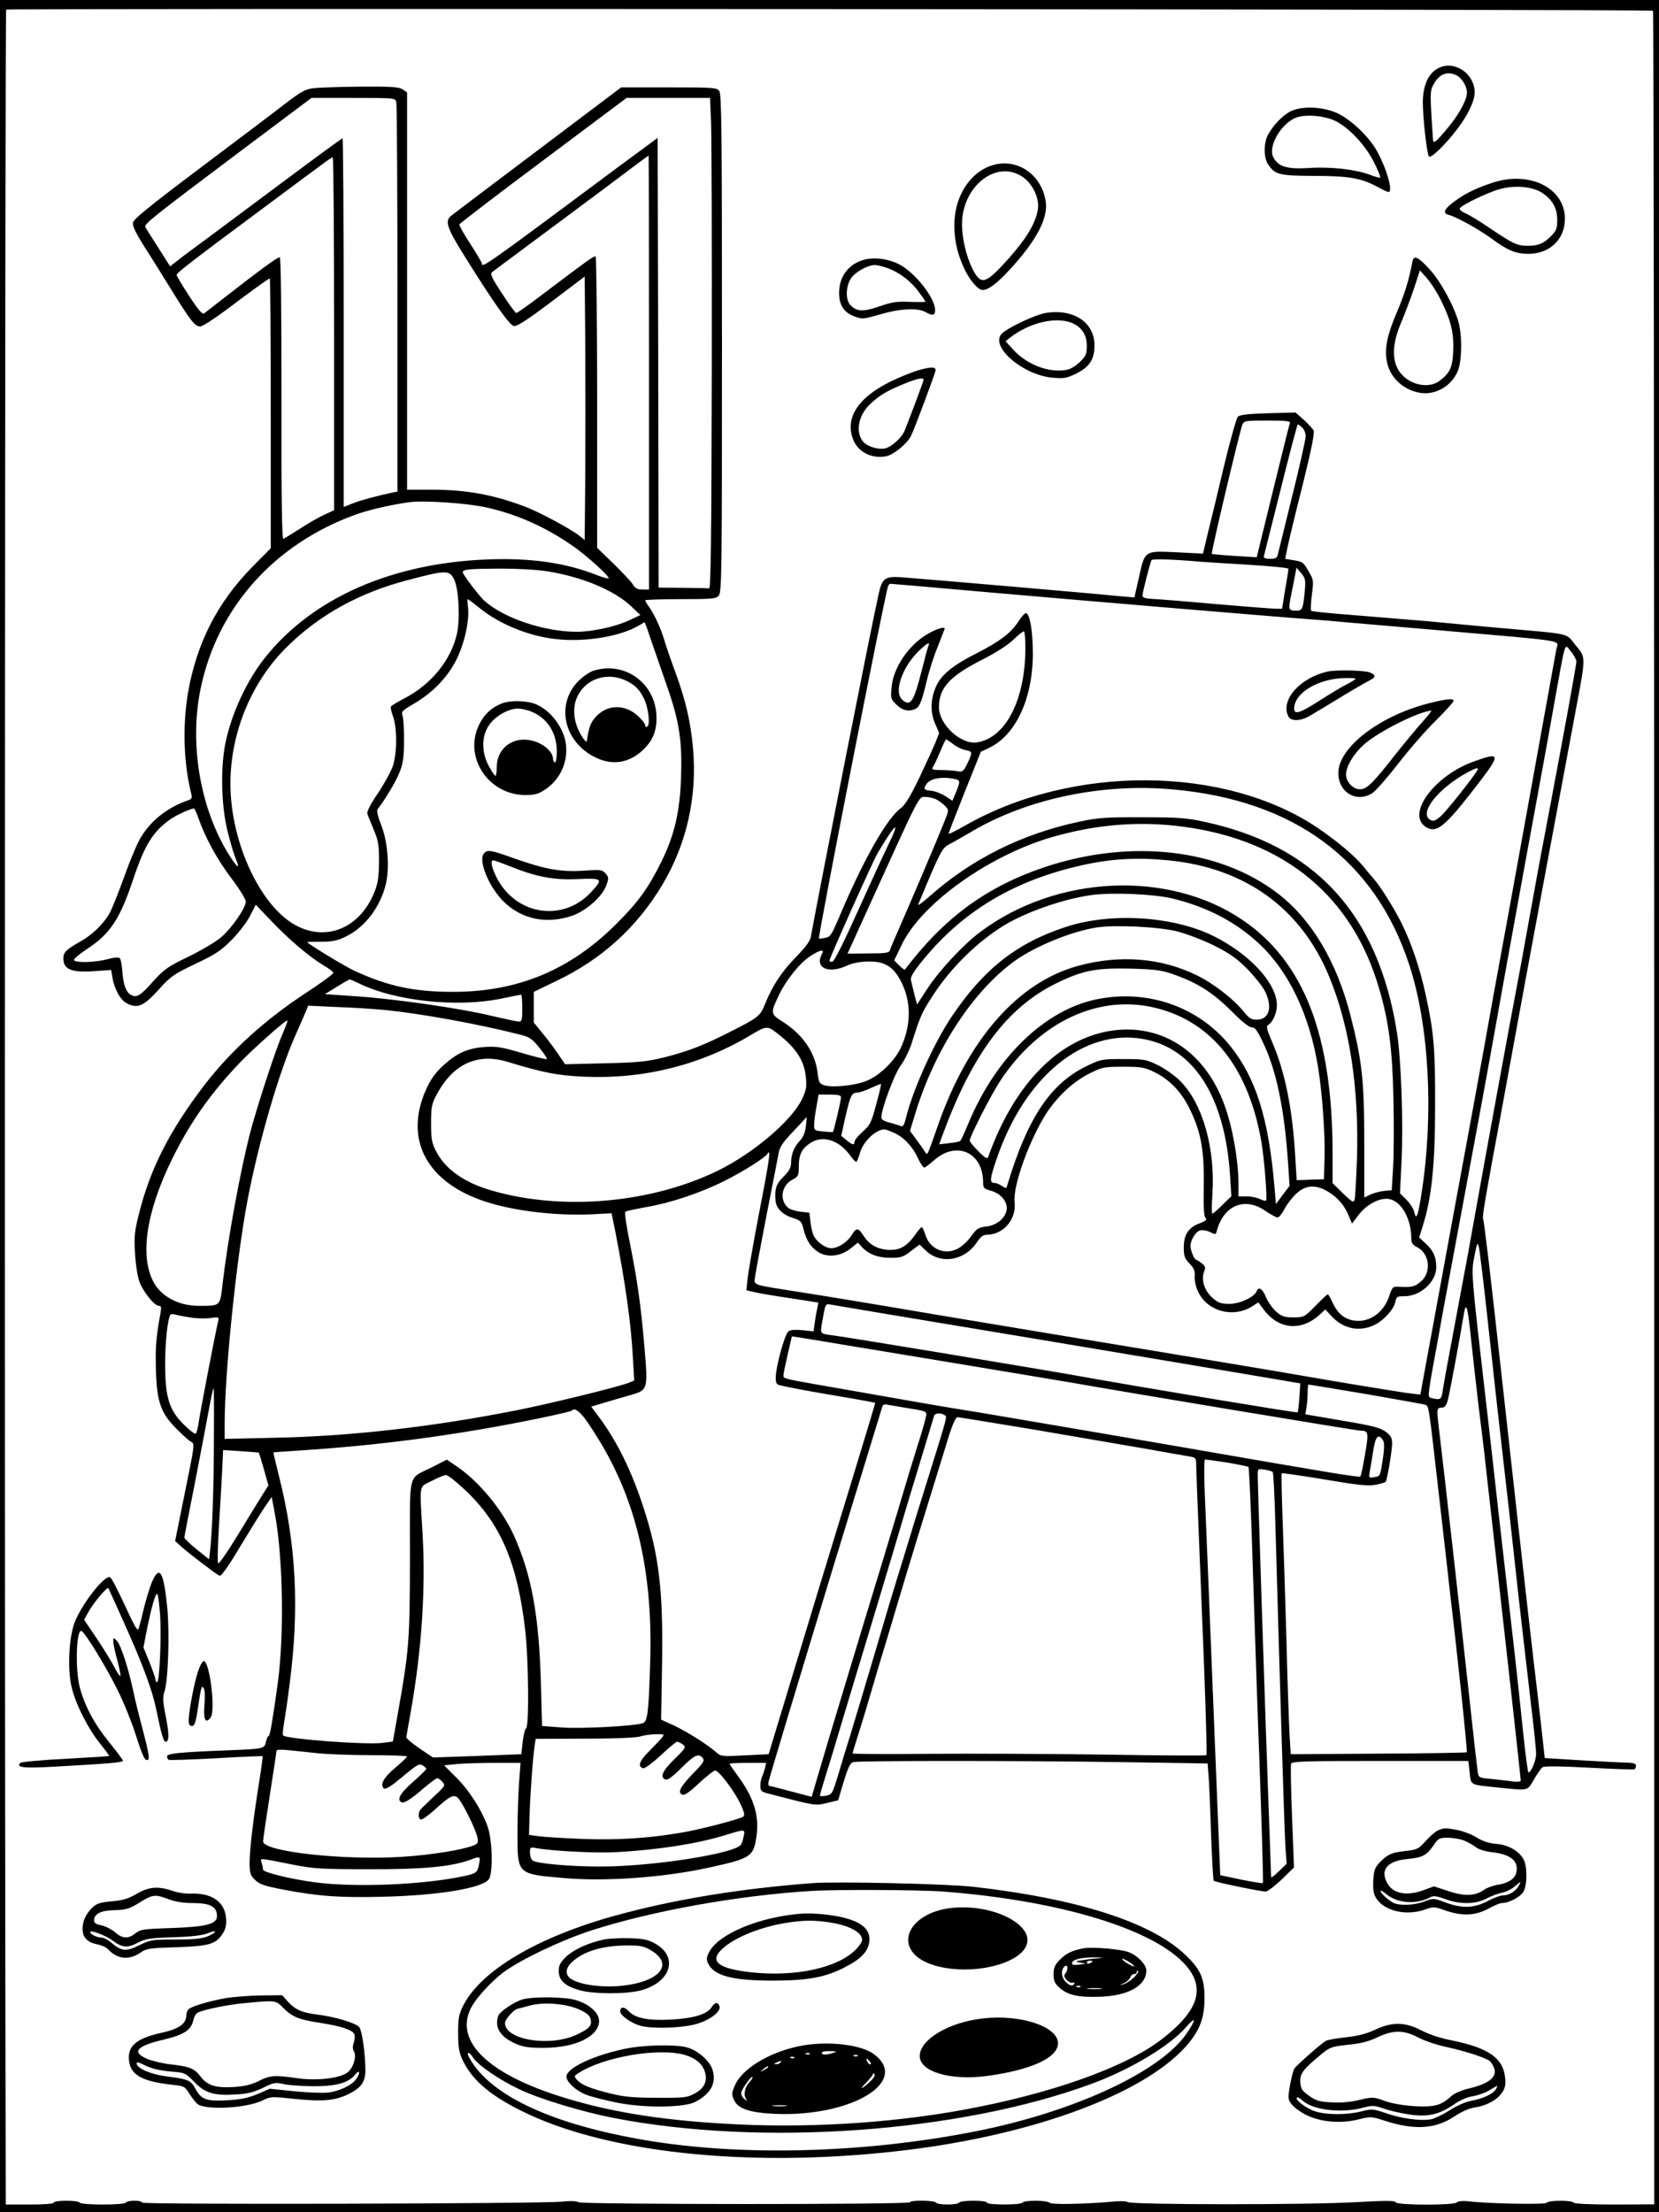 <?xml version="1.0" standalone="no"?>
<!DOCTYPE svg PUBLIC "-//W3C//DTD SVG 20010904//EN"
 "http://www.w3.org/TR/2001/REC-SVG-20010904/DTD/svg10.dtd">
<svg version="1.0" xmlns="http://www.w3.org/2000/svg"
 width="864pt" height="1152pt" viewBox="0 0 864 1152"
 preserveAspectRatio="xMidYMid meet">

<g transform="translate(0,1152) scale(0.1,-0.1)"
fill="#000000" stroke="none">
<path d="M0 5760 l0 -5760 4320 0 4320 0 0 5760 0 5760 -4320 0 -4320 0 0
-5760z m8609 5704 c3 -3 6 -2575 6 -5715 l0 -5708 -207 -1 c-125 0 -209 4
-213 10 -8 13 -132 13 -140 -1 -7 -10 -300 -5 -408 8 -30 3 -53 1 -60 -6 -16
-16 -314 -15 -319 1 -3 9 -52 9 -214 0 -241 -14 -1162 -14 -1181 1 -7 5 -43 6
-80 2 -144 -13 -316 -16 -326 -6 -14 14 -134 14 -142 1 -8 -13 -185 -13 -185
0 0 13 -137 13 -145 0 -8 -13 -112 -13 -120 0 -7 12 -135 14 -135 2 0 -13
-1712 -12 -1727 0 -8 6 -41 8 -85 3 -121 -11 -2188 -16 -2188 -5 0 13 -77 13
-85 0 -4 -6 -55 -10 -120 -10 -65 0 -116 4 -120 10 -8 13 -135 13 -135 0 0 -6
-48 -10 -125 -10 l-125 0 -2 1093 c-5 2841 -2 10333 4 10337 9 7 8570 2 8577
-6z"/>
<path d="M7482 11160 c-46 -28 -71 -89 -72 -170 0 -84 21 -272 32 -285 10 -11
83 59 145 140 57 74 93 149 93 193 0 104 -115 175 -198 122z m101 -31 c29 -13
57 -58 57 -91 0 -38 -44 -119 -105 -190 -57 -68 -71 -79 -72 -55 -16 235 -16
253 1 284 29 56 70 74 119 52z"/>
<path d="M1634 11061 c-42 -5 -65 -17 -145 -78 -51 -40 -251 -191 -444 -336
-275 -207 -351 -269 -353 -288 -2 -16 17 -55 54 -114 32 -50 98 -155 147 -235
101 -163 122 -190 150 -190 11 0 72 39 136 87 131 99 220 163 226 163 3 0 5
-316 5 -703 l0 -702 -94 -95 c-184 -187 -292 -399 -337 -658 -29 -173 -23
-368 18 -529 4 -16 0 -25 -13 -29 -110 -37 -198 -106 -252 -197 -18 -30 -57
-123 -86 -205 -30 -83 -64 -168 -76 -189 -35 -59 -90 -111 -150 -145 -76 -43
-90 -57 -90 -89 0 -58 43 -75 166 -66 l83 6 6 -37 c10 -62 42 -120 76 -137 55
-29 88 -14 164 70 62 69 76 80 193 136 108 51 135 70 191 127 36 37 79 93 94
124 l29 57 81 -85 c91 -96 200 -188 272 -231 27 -16 50 -33 51 -38 2 -6 -62
-53 -142 -105 -212 -139 -390 -300 -526 -476 -184 -240 -285 -438 -344 -674
-23 -90 -26 -118 -21 -205 3 -55 13 -121 22 -146 18 -53 79 -129 102 -129 13
0 14 -7 9 -37 -24 -132 -27 -179 -24 -297 5 -167 25 -224 107 -306 31 -32 65
-62 76 -68 20 -10 19 -15 -32 -264 l-51 -253 31 -28 c45 -40 186 -147 201
-153 8 -3 47 52 101 143 49 81 107 175 129 208 l41 60 17 -90 c42 -226 49
-632 14 -885 -26 -188 -40 -270 -47 -270 -4 0 -10 -14 -14 -30 -8 -37 -9 -37
-205 -45 -240 -9 -310 -16 -310 -31 0 -7 4 -15 8 -18 5 -3 116 1 248 8 131 8
240 12 242 11 1 -1 -6 -58 -17 -126 -32 -201 -51 -359 -51 -427 0 -56 3 -67
28 -91 23 -23 46 -31 142 -50 189 -36 300 -44 530 -38 286 7 513 45 546 91 22
32 19 202 -6 273 -30 86 -96 190 -165 258 l-62 62 66 7 c36 3 126 6 199 6
l133 0 -8 -107 c-4 -60 -8 -176 -8 -258 0 -217 -3 -214 245 -235 213 -19 518
3 754 55 218 48 231 56 246 165 15 107 -15 202 -101 317 -21 29 -39 55 -39 58
0 3 43 5 95 5 l95 0 -6 -27 c-4 -16 -11 -36 -15 -45 -5 -9 -9 -30 -9 -47 0
-27 5 -31 38 -40 255 -66 245 -65 308 -50 l59 14 29 97 c23 75 34 98 50 102
30 8 861 8 1388 0 l457 -7 5 -61 c3 -34 9 -170 13 -303 5 -133 11 -244 14
-247 7 -7 244 -56 270 -56 10 0 48 28 84 63 l64 62 -10 263 c-6 145 -8 270 -5
278 5 12 75 14 464 14 l459 0 7 -60 c8 -69 -3 -63 154 -79 155 -16 146 -18
181 43 17 29 37 58 44 63 8 7 91 6 242 -2 127 -7 233 -11 238 -8 4 2 7 11 7
19 0 10 -13 14 -42 15 -24 0 -131 6 -238 12 l-195 12 -21 190 c-12 105 -29
251 -38 325 -21 175 -127 1126 -166 1480 -57 518 -91 804 -96 812 -6 9 10 103
92 543 50 271 63 342 99 540 45 247 205 1105 291 1564 54 288 54 276 -1 342
-53 65 -12 55 -394 89 -124 11 -292 27 -375 35 -83 7 -252 21 -376 31 -124 9
-228 20 -231 23 -4 3 -2 41 3 83 10 75 9 79 -17 123 -28 49 -30 50 -86 59
l-36 6 13 63 c7 34 42 180 79 325 47 190 62 268 56 281 -6 10 -29 35 -52 56
l-42 37 -144 -4 c-108 -3 -147 -8 -157 -19 -7 -8 -39 -122 -71 -254 -31 -132
-69 -289 -84 -349 l-26 -109 -137 7 c-169 8 -165 11 -197 -133 l-23 -102 -62
5 c-201 20 -997 88 -1151 100 -86 6 -101 -5 -119 -87 -37 -163 -311 -1552
-352 -1779 -4 -28 -24 -55 -78 -111 -76 -78 -123 -150 -161 -244 -27 -66 -32
-70 -190 -150 -135 -68 -209 -97 -339 -130 -87 -21 -130 -26 -307 -30 l-206
-5 -36 53 c-20 30 -57 79 -82 109 l-45 55 0 80 0 80 118 57 c235 112 418 278
550 498 128 214 184 460 161 715 -12 136 -38 247 -90 390 -23 61 -49 137 -59
171 -19 63 -50 131 -81 176 -11 14 -19 29 -19 32 0 3 83 6 183 6 165 0 186 2
200 18 16 17 17 123 17 1313 0 1103 -2 1298 -14 1315 -14 18 -28 19 -263 19
l-248 0 -435 -328 c-239 -180 -443 -334 -452 -342 -31 -26 -20 -62 61 -192
157 -253 245 -378 268 -381 16 -2 73 35 195 127 l173 131 3 -346 c1 -190 1
-499 0 -686 l-3 -340 -25 20 c-48 38 -206 123 -281 152 -168 64 -308 90 -493
90 l-126 0 0 1034 0 1035 -22 15 c-19 13 -56 16 -218 15 -107 -1 -218 -5 -246
-8z m430 -73 c3 -13 6 -474 6 -1025 l0 -1003 -22 -4 c-92 -20 -170 -41 -210
-57 l-48 -19 0 960 c0 528 -3 960 -6 960 -3 0 -148 -106 -322 -236 -174 -130
-355 -264 -400 -298 -46 -34 -105 -77 -130 -97 l-46 -36 -61 96 c-34 53 -64
101 -68 108 -9 15 34 49 497 397 l368 276 218 0 c217 0 218 0 224 -22z m1639
-100 c3 -68 5 -643 4 -1278 -2 -917 -5 -1155 -14 -1154 -7 1 -69 2 -138 3
l-125 1 -2 1171 -3 1171 -187 -138 c-709 -528 -728 -541 -728 -517 0 5 -27 51
-60 102 -34 51 -59 98 -58 102 2 5 198 156 437 334 l434 325 217 0 218 0 5
-122z m-323 -1308 l0 -1130 -34 0 c-26 0 -38 6 -51 28 -10 15 -55 63 -101 108
l-84 81 0 756 c0 416 -4 758 -8 761 -8 5 -30 -11 -262 -186 -78 -60 -146 -108
-151 -108 -5 0 -38 45 -74 101 -56 85 -64 103 -51 113 8 6 87 65 176 131 89
66 269 200 399 297 130 98 237 178 239 178 1 0 2 -508 2 -1130z m-1640 202 l0
-919 -52 -24 c-29 -13 -86 -46 -127 -73 -41 -26 -80 -50 -85 -52 -8 -3 -11
218 -10 731 0 465 -3 735 -9 735 -15 0 -99 -62 -394 -292 -9 -7 -31 19 -78 91
-36 55 -65 104 -65 109 0 11 64 61 445 344 380 283 359 267 368 268 4 0 7
-413 7 -918z m4978 -464 c-3 -7 -43 -168 -89 -356 l-84 -344 -115 7 c-63 4
-117 9 -119 11 -5 5 145 637 159 672 9 21 15 22 131 22 93 0 120 -3 117 -12z
m64 -25 c10 -9 18 -29 18 -44 0 -16 -31 -156 -70 -311 -38 -156 -72 -293 -75
-305 -4 -19 -12 -23 -41 -23 -24 0 -34 4 -32 13 2 7 41 164 88 350 46 185 86
337 89 337 2 0 13 -7 23 -17z m-4242 -417 c161 -37 310 -105 450 -204 68 -48
180 -149 180 -163 0 -4 -27 3 -61 16 -161 64 -343 90 -564 82 -502 -18 -917
-200 -1165 -512 -94 -118 -173 -288 -205 -440 -27 -127 -23 -324 8 -455 14
-58 33 -122 41 -142 28 -66 17 -65 -26 2 -154 241 -214 582 -153 875 87 419
381 749 801 903 68 25 172 50 279 66 78 12 312 -4 415 -28z m3710 -281 c25 -2
138 -9 253 -16 114 -7 207 -16 207 -21 0 -5 -7 -54 -17 -108 l-16 -100 -31 0
c-17 0 -157 11 -311 24 -154 14 -304 26 -332 27 -38 2 -53 7 -53 17 0 17 40
173 47 185 5 8 117 4 253 -8z m-3400 -50 c182 -29 349 -99 437 -182 l48 -46
-60 -28 c-71 -33 -191 -59 -272 -59 -170 0 -382 72 -482 163 -28 26 -111 136
-111 147 0 15 31 18 190 19 96 0 191 -5 250 -14z m3945 -105 c-9 -93 -12 -100
-45 -100 -37 0 -40 6 -30 60 5 25 14 72 21 105 l11 59 25 -29 c22 -27 23 -36
18 -95z m-4430 63 c24 -49 32 -205 15 -282 -30 -136 -132 -263 -269 -335 -39
-20 -72 -40 -75 -45 -3 -4 2 -27 11 -52 22 -62 21 -191 -1 -258 -10 -29 -45
-93 -78 -142 -38 -56 -58 -95 -55 -106 3 -10 18 -47 33 -83 24 -57 28 -78 28
-165 -1 -79 -5 -112 -23 -158 -71 -180 -235 -258 -394 -184 -192 88 -357 433
-357 746 0 267 111 534 298 716 167 164 375 279 625 344 200 53 217 53 242 4z
m2790 -68 c502 -44 1513 -129 1670 -140 44 -3 130 -10 190 -16 61 -5 265 -23
455 -39 722 -63 643 -50 635 -103 -4 -23 -41 -226 -82 -452 -41 -225 -96 -534
-124 -685 -27 -151 -65 -358 -84 -460 -19 -102 -57 -313 -85 -470 -28 -157
-94 -514 -146 -795 -87 -472 -163 -886 -180 -979 l-7 -38 -46 5 c-45 5 -357
56 -591 97 -112 20 -848 142 -1200 200 -96 16 -404 67 -685 114 -280 48 -595
100 -700 116 -276 44 -248 33 -241 91 4 27 31 171 60 321 30 150 57 291 61
313 5 31 22 57 77 114 l70 75 -5 -48 c-4 -33 -13 -56 -30 -75 -31 -32 -47 -71
-47 -115 0 -26 -9 -43 -40 -74 -39 -39 -46 -61 -41 -127 4 -37 37 -70 86 -86
45 -14 49 -18 60 -61 15 -59 38 -94 78 -119 47 -29 116 -21 166 19 l39 31 22
-24 c35 -37 83 -55 148 -55 54 0 66 4 106 35 l45 34 29 -28 c78 -78 206 -58
271 42 18 27 32 37 50 37 87 1 155 80 145 170 -10 86 80 332 169 468 61 90
140 162 225 204 63 31 73 33 172 33 94 0 111 -3 160 -27 84 -41 145 -106 190
-201 56 -118 72 -210 69 -395 -2 -107 1 -156 9 -164 9 -9 3 -16 -29 -28 -59
-21 -84 -59 -84 -125 0 -46 4 -58 30 -85 23 -24 29 -38 27 -65 -2 -19 5 -54
16 -78 47 -105 182 -143 283 -80 l32 21 31 -41 c77 -101 195 -110 290 -22 l28
26 33 -35 c59 -65 142 -83 220 -47 49 22 104 82 112 122 5 26 9 29 47 29 84 0
166 75 166 151 0 53 -15 87 -55 123 l-34 32 20 64 c45 144 63 315 63 620 1
302 -7 389 -50 584 -30 137 -75 269 -126 371 -41 81 -112 194 -145 230 -10 11
-35 41 -56 67 -42 51 -136 130 -235 197 -483 326 -1281 331 -1839 10 -46 -26
-83 -44 -83 -41 0 4 38 102 84 217 l84 210 46 22 c139 68 227 262 225 498 -1
111 -15 196 -35 202 -6 2 -25 -19 -42 -46 -38 -58 -95 -101 -212 -161 -122
-61 -183 -110 -211 -166 -33 -69 -36 -138 -10 -200 l22 -51 -19 -49 c-11 -27
-49 -110 -84 -184 -47 -98 -74 -141 -96 -158 -73 -52 -198 -274 -322 -569 -39
-91 -45 -102 -73 -107 -17 -3 -31 -5 -32 -4 -7 8 340 1775 360 1836 3 6 8 12
12 12 5 0 238 -20 518 -45z m-2659 -80 c104 -85 258 -148 399 -163 151 -17
334 13 431 70 l31 18 11 -27 c5 -16 22 -64 37 -108 15 -44 47 -136 71 -205 62
-178 77 -280 71 -465 -6 -181 -34 -302 -101 -439 -68 -138 -120 -211 -231
-322 -242 -244 -516 -359 -855 -359 -204 0 -339 29 -515 110 -48 22 -245 142
-245 149 0 1 33 2 73 2 58 0 83 5 128 27 100 48 181 155 209 276 20 84 9 221
-25 305 -17 43 -24 74 -19 81 42 55 97 147 115 194 18 44 23 78 23 161 1 58
-3 117 -7 131 -8 24 -4 28 58 64 102 60 180 142 226 238 41 88 65 201 56 269
-3 21 -3 38 -1 38 2 0 29 -20 60 -45z m2844 -213 c-1 -268 -103 -465 -252
-488 -83 -13 -198 93 -198 183 0 101 56 162 224 247 74 38 134 76 164 105 26
25 50 45 55 43 4 -2 7 -42 7 -90z m2870 -66 c0 -18 -75 -428 -160 -876 -22
-113 -60 -320 -85 -460 -25 -140 -54 -300 -65 -355 -24 -121 -172 -930 -255
-1395 -9 -47 -40 -213 -69 -370 -30 -157 -57 -306 -61 -333 -8 -55 -11 -57
-49 -50 -28 6 -28 7 -22 52 3 25 12 80 20 121 8 41 30 163 49 270 20 107 68
366 107 575 127 684 114 613 230 1260 73 402 119 654 180 985 11 58 40 220 65
360 61 339 52 308 86 268 15 -18 28 -42 29 -52z m-3246 -431 c18 -14 47 -28
64 -31 38 -8 38 -10 10 -70 -21 -42 -25 -45 -52 -40 -16 3 -53 6 -83 6 -43 0
-53 3 -46 13 5 6 22 42 38 80 15 37 30 67 32 67 2 0 19 -11 37 -25z m5 -181
c34 -7 34 -10 5 -81 l-14 -33 -38 25 c-20 13 -52 25 -70 27 -41 3 -45 9 -26
36 19 28 78 39 143 26z m1141 -55 c631 -57 1049 -367 1228 -909 104 -315 130
-773 66 -1190 -19 -122 -28 -148 -38 -103 -4 17 -22 46 -41 65 l-34 34 8 164
c10 200 -2 538 -24 675 -98 615 -424 972 -1005 1096 -90 20 -136 23 -320 23
-188 1 -229 -2 -325 -22 -303 -64 -566 -195 -789 -394 -33 -29 -57 -46 -54
-38 115 277 124 294 161 313 18 9 74 41 125 71 288 168 678 249 1042 215z
m-1232 -53 c15 -8 35 -23 46 -35 18 -20 18 -21 -7 -83 -35 -88 -186 -443 -237
-558 -23 -52 -44 -102 -46 -110 -4 -12 -26 -15 -112 -15 l-108 -1 89 196 c297
654 280 620 317 620 17 0 43 -6 58 -14z m-3844 -98 c35 -100 98 -216 172 -313
41 -54 74 -108 74 -120 0 -32 -70 -134 -125 -183 -27 -24 -104 -70 -172 -103
-110 -53 -129 -67 -185 -129 -66 -75 -86 -87 -116 -71 -26 14 -40 54 -45 124
-2 32 -8 62 -13 67 -6 6 -31 4 -64 -5 -63 -17 -166 -20 -175 -5 -3 5 25 29 62
54 126 81 177 158 248 371 59 177 103 246 194 310 33 22 100 53 121 55 3 0 14
-24 24 -52z m5128 -43 c528 -70 882 -363 1021 -845 50 -171 69 -317 74 -576 3
-133 2 -293 -2 -356 l-7 -116 -43 -4 c-23 -3 -55 -12 -71 -20 l-29 -14 0 286
c0 320 -11 424 -71 659 -72 283 -203 503 -379 638 -304 234 -767 286 -1213
138 -304 -102 -526 -265 -729 -534 -2 -3 -15 7 -30 21 l-26 27 40 83 c103 215
461 469 793 562 227 64 448 81 672 51z m-1537 -97 c-25 -51 -97 -208 -160
-348 -69 -154 -120 -256 -130 -258 -8 -2 -15 1 -15 6 0 13 226 518 251 560 94
159 122 179 54 40z m1459 -78 c400 -39 691 -249 838 -605 108 -262 156 -582
145 -950 -4 -104 -9 -199 -12 -211 -6 -19 -11 -16 -61 32 l-54 53 0 153 c0
616 -148 1000 -470 1218 -385 261 -970 234 -1366 -64 -87 -65 -211 -198 -274
-294 l-54 -83 -14 53 c-7 29 -15 62 -18 74 -4 14 12 42 59 100 210 259 478
420 835 499 148 33 282 41 446 25z m23 -199 c182 -45 327 -121 450 -235 154
-143 262 -368 307 -641 22 -132 38 -355 34 -478 l-3 -108 -71 -2 -71 -3 -7
116 c-14 251 -53 447 -120 602 -30 70 -33 84 -21 91 23 13 45 62 45 102 0 113
-139 265 -329 360 -209 104 -533 125 -767 49 -259 -84 -431 -220 -599 -470
-90 -134 -200 -377 -236 -522 -10 -41 -16 -51 -28 -46 -9 4 -35 12 -58 18 -29
7 -43 16 -43 27 0 44 69 229 101 271 19 25 46 79 58 119 45 141 51 155 110
246 95 146 233 281 375 367 116 69 309 136 451 155 108 15 326 5 422 -18z m23
-171 c47 -12 132 -44 189 -72 84 -42 117 -65 175 -122 39 -40 81 -92 94 -118
41 -84 22 -148 -44 -148 -27 0 -39 8 -66 41 -53 66 -157 147 -243 189 -187 93
-407 110 -625 49 -310 -86 -570 -383 -725 -829 -20 -58 -41 -116 -47 -130 -10
-23 -11 -24 -22 -6 -6 10 -26 38 -44 62 l-33 45 31 101 c102 329 300 630 516
785 107 76 292 152 424 173 95 15 324 4 420 -20z m-1850 -119 c-38 -71 34
-104 130 -60 29 14 68 21 111 22 85 2 132 -26 172 -105 53 -104 53 -223 0
-341 -33 -73 -119 -155 -189 -179 -61 -22 -169 -32 -209 -20 -27 8 -31 13 -37
65 -13 106 -75 197 -178 264 -68 43 -69 45 -24 140 37 78 108 167 161 202 55
36 79 41 63 12z m1820 -101 c137 -47 217 -98 324 -206 47 -47 82 -74 95 -74
18 0 30 -17 62 -86 67 -141 109 -347 127 -619 l8 -120 -36 -48 -35 -47 -8 92
c-30 353 -96 564 -230 731 -166 206 -434 299 -701 242 -264 -56 -516 -298
-658 -634 -22 -53 -43 -99 -47 -102 -3 -4 -29 -9 -58 -12 l-52 -6 21 57 c153
414 333 654 584 779 140 69 209 83 389 79 122 -3 162 -8 215 -26z m-4224 -54
c185 -89 505 -123 731 -77 55 12 104 21 107 21 3 0 6 -31 6 -70 0 -60 -2 -70
-17 -70 -10 0 -74 14 -143 30 -161 39 -500 88 -706 102 l-162 11 62 38 c33 21
64 38 67 39 3 0 28 -11 55 -24z m4148 -126 c291 -74 479 -314 545 -695 14 -77
32 -296 25 -306 -2 -4 -17 -1 -32 7 -15 7 -46 14 -69 14 l-43 0 0 68 c-1 122
-31 295 -74 410 -96 263 -304 409 -551 389 -290 -25 -537 -265 -678 -660 -5
-14 -14 -10 -52 28 -25 25 -45 50 -45 55 0 21 112 240 160 313 205 309 516
453 814 377z m-4014 -10 c186 -19 484 -73 695 -127 53 -13 65 -21 104 -69 24
-30 42 -57 39 -59 -3 -3 -60 11 -128 31 -105 31 -134 36 -194 32 -89 -6 -146
-31 -217 -96 -40 -36 -65 -71 -88 -121 -120 -261 -1 -489 309 -589 150 -49
374 -75 560 -65 l95 5 19 -93 c53 -272 82 -475 92 -659 l7 -119 -29 -12 c-56
-22 -411 -109 -584 -143 -434 -86 -861 -135 -1257 -143 l-263 -6 0 79 c0 267
62 867 120 1169 57 298 163 662 249 855 21 47 44 100 52 119 l14 34 150 -7
c83 -3 197 -10 255 -16z m-544 -137 c-36 -85 -131 -377 -165 -508 -51 -201
-115 -549 -142 -782 -14 -117 -9 -113 -126 -113 -96 0 -183 43 -226 111 -83
134 -49 375 92 659 94 189 199 338 350 496 76 79 242 226 248 220 2 -2 -12
-39 -31 -83z m2570 25 c107 -80 153 -148 161 -239 5 -50 2 -67 -22 -116 -54
-110 -249 -276 -430 -366 -350 -173 -817 -215 -1190 -105 -139 41 -238 111
-285 205 -21 41 -25 62 -25 143 0 84 3 101 28 148 85 161 212 221 372 172 188
-57 260 -71 401 -77 310 -13 607 62 869 220 71 43 83 44 121 15z m1920 -39
c263 -48 424 -302 450 -711 l7 -107 -46 -45 c-25 -25 -49 -46 -53 -46 -4 0 -4
45 0 99 16 239 -50 474 -167 591 -27 28 -80 65 -116 83 -62 30 -71 32 -181 32
-113 0 -117 -1 -192 -37 -190 -93 -308 -272 -414 -626 -3 -11 -8 -10 -26 2
-12 9 -30 16 -40 16 -25 0 -23 22 11 121 146 433 454 685 767 628z m-1393
-340 c-25 -95 -31 -107 -70 -142 -24 -21 -43 -45 -43 -53 0 -19 -10 -17 -42 9
l-27 22 19 86 c27 121 35 139 62 139 13 0 46 11 73 24 28 13 51 22 53 21 2 -2
-9 -49 -25 -106z m-183 37 c0 -17 -38 -177 -42 -180 -2 -2 -24 -1 -50 2 -46 4
-48 5 -48 34 0 17 5 59 12 94 l11 64 59 0 c44 0 58 -4 58 -14z m276 -185 c51
-23 96 -70 125 -133 12 -26 27 -48 32 -48 5 0 29 18 54 40 116 101 253 38 253
-117 0 -29 4 -33 38 -43 50 -13 85 -51 85 -91 0 -46 -48 -90 -107 -96 -41 -5
-50 -11 -80 -53 -18 -25 -50 -54 -71 -64 -68 -33 -144 1 -166 75 -7 21 -15 39
-19 39 -3 0 -20 -20 -37 -44 -42 -59 -82 -80 -145 -74 -55 6 -93 29 -123 76
-25 39 -36 40 -59 1 -22 -37 -71 -69 -107 -69 -29 0 -73 30 -90 63 -7 11 -14
43 -18 71 l-6 51 -46 5 c-26 3 -54 12 -64 20 -47 39 -36 115 20 146 33 17 35
22 35 69 0 62 15 93 59 122 65 44 151 17 210 -66 12 -17 26 -31 30 -31 4 0 12
20 19 44 15 59 81 123 127 125 6 0 28 -8 51 -18z m-701 -409 c-30 -155 -57
-311 -61 -346 l-7 -65 39 -9 c22 -6 106 -20 187 -32 l149 -23 -6 -31 c-4 -17
-10 -51 -13 -75 l-6 -44 -57 6 c-38 4 -63 2 -74 -6 -19 -14 -65 -182 -66 -239
0 -31 4 -38 23 -42 12 -3 45 -10 72 -15 28 -6 133 -25 235 -42 102 -17 186
-33 188 -34 1 -1 -54 -184 -122 -406 -116 -378 -235 -769 -374 -1229 l-59
-195 -124 -6 c-119 -6 -125 -6 -149 16 -43 39 -156 110 -223 141 l-64 29 5
290 c6 380 -15 562 -95 809 -62 193 -139 350 -233 476 l-41 55 73 22 c40 12
99 29 131 38 92 26 92 29 73 252 -19 223 -37 346 -77 547 -17 82 -27 152 -22
156 4 4 53 14 108 24 125 21 281 73 407 136 100 50 211 120 225 142 19 31 10
-34 -42 -300z m2967 99 c49 -31 80 -69 104 -126 l15 -37 34 45 c43 56 112 92
160 83 64 -12 115 -103 115 -206 0 -23 7 -33 31 -45 65 -34 75 -132 18 -179
-31 -27 -47 -30 -110 -27 -36 2 -37 1 -54 -48 -29 -89 -108 -142 -188 -127
-48 9 -81 37 -106 91 -12 25 -23 45 -26 45 -3 0 -32 -27 -64 -60 -58 -59 -60
-60 -115 -60 -47 0 -60 4 -90 30 -19 17 -43 51 -53 75 -18 45 -39 58 -49 30
-12 -30 -88 -65 -142 -65 -43 0 -57 5 -87 31 -42 37 -60 93 -45 135 10 24 8
30 -12 46 -13 10 -26 18 -29 18 -9 0 -29 49 -29 71 0 32 27 76 51 82 12 3 35
-1 51 -9 28 -14 30 -14 35 6 35 133 145 179 252 105 28 -19 57 -35 64 -35 8 0
24 20 37 45 13 25 41 61 62 80 50 46 104 48 170 6z m828 -686 c44 -401 45
-413 90 -805 17 -146 37 -326 45 -400 19 -178 60 -535 90 -790 14 -113 25
-222 25 -243 0 -35 -26 -97 -40 -97 -3 0 -16 96 -28 213 -12 116 -37 352 -57
522 -20 171 -51 450 -71 620 -19 171 -43 387 -54 480 -93 803 -89 763 -69 865
12 60 14 63 21 35 4 -16 26 -196 48 -400z m-2375 -74 c561 -94 1105 -185 1209
-203 l188 -32 -5 -74 c-3 -40 -7 -75 -9 -77 -3 -4 -851 137 -1143 190 -178 32
-1204 202 -1270 210 -76 10 -74 7 -64 67 18 101 17 100 47 94 15 -3 486 -82
1047 -175z m2289 -31 c10 -91 26 -235 36 -320 11 -85 24 -195 30 -245 5 -49
28 -250 50 -445 57 -502 140 -1249 140 -1262 0 -6 -15 -8 -42 -5 -24 4 -73 9
-110 13 -66 6 -68 7 -72 38 -3 17 -24 200 -46 406 -38 353 -140 1251 -159
1405 -9 78 -8 85 19 85 14 0 22 11 30 38 8 30 58 294 85 457 11 62 20 23 39
-165z m-6677 140 c32 -6 80 -7 106 -4 47 7 48 6 43 -17 -16 -67 -97 -489 -102
-531 -4 -27 -11 -51 -15 -54 -5 -3 -33 19 -63 49 -76 75 -96 143 -96 316 0
112 13 231 27 254 2 4 13 5 23 2 10 -3 44 -10 77 -15z m3843 -215 c349 -58
687 -114 750 -125 265 -47 1485 -250 1504 -250 43 0 45 -9 25 -124 -10 -60
-21 -111 -24 -114 -7 -7 -122 12 -940 154 -335 58 -635 109 -665 114 -30 5
-136 23 -235 40 -99 17 -207 35 -240 40 -52 8 -199 33 -550 95 -49 9 -139 24
-200 35 -169 30 -175 31 -175 47 0 8 10 57 22 109 l22 95 35 -5 c20 -3 322
-53 671 -111z m2282 -184 c161 -28 301 -53 310 -56 20 -8 17 11 73 -480 25
-220 52 -454 59 -520 37 -308 89 -805 85 -810 -3 -2 -210 -6 -461 -7 l-456 -3
-6 100 c-3 55 -11 273 -16 485 -6 212 -15 495 -20 630 -5 134 -7 246 -5 248 2
2 102 -12 222 -32 176 -30 227 -35 266 -28 26 5 50 12 53 15 8 8 33 157 34
199 0 30 -6 42 -33 62 -28 21 -65 31 -226 58 l-193 33 6 35 c3 19 6 54 6 78 0
23 2 42 5 42 2 0 136 -22 297 -49z m-5998 -229 c0 -247 -9 -500 -20 -589 l-5
-43 -65 52 c-35 28 -64 56 -64 61 0 5 25 133 55 285 30 153 61 318 70 367 16
86 24 125 28 125 1 0 2 -116 1 -258z m3596 158 c128 -21 119 -16 109 -61 -5
-21 -22 -81 -39 -132 -16 -50 -65 -211 -108 -357 -44 -146 -120 -398 -170
-560 -49 -162 -131 -435 -183 -606 l-92 -311 -106 28 c-58 16 -110 29 -115 29
-4 0 -6 10 -3 23 4 21 170 571 341 1132 180 587 248 811 252 823 2 7 13 10 26
7 13 -2 52 -9 88 -15z m-1664 -57 c20 -27 60 -88 89 -138 185 -313 266 -680
251 -1135 -8 -264 -14 -307 -40 -314 -51 -15 -318 -29 -417 -22 l-106 8 -6
221 c-10 358 -49 568 -142 774 -62 135 -183 281 -298 358 l-50 34 -76 -39
c-130 -66 -116 -8 -116 -472 -1 -432 -4 -478 -62 -805 l-27 -152 -53 -7 c-87
-11 -501 20 -519 39 -3 3 0 32 5 64 6 33 20 127 30 209 51 393 33 728 -58
1085 -16 63 -28 115 -27 116 0 0 78 6 171 12 303 20 606 56 904 107 197 33
471 90 480 99 13 14 34 0 67 -42z m1873 18 c15 -9 19 8 -99 -371 -27 -85 -65
-209 -85 -275 -20 -66 -47 -154 -60 -195 -13 -41 -65 -214 -115 -385 -50 -170
-109 -366 -130 -435 -22 -69 -52 -168 -67 -220 -28 -90 -30 -95 -61 -101 -18
-4 -32 -3 -32 1 0 4 15 56 34 116 19 60 44 143 56 184 12 41 46 154 75 250
101 333 174 576 211 700 69 232 102 344 159 530 31 102 58 191 60 198 5 14 34
16 54 3z m463 -75 c211 -36 473 -81 583 -100 110 -20 215 -38 233 -41 31 -6
32 -8 32 -53 0 -26 14 -373 30 -771 17 -398 27 -727 23 -731 -4 -3 -244 -2
-533 3 -289 4 -702 6 -917 4 -216 -2 -393 -1 -393 2 0 3 13 47 29 96 16 50 48
155 71 235 23 80 48 163 55 185 7 22 41 135 75 250 53 180 160 527 272 888 18
58 36 97 44 97 7 0 185 -29 396 -64z m1821 -57 c7 -12 7 -43 -2 -102 -13 -83
-13 -85 -43 -89 -30 -5 -30 -4 -24 31 4 20 12 69 18 109 12 74 27 89 51 51z
m-5856 -63 c2 -1 14 -40 27 -86 l24 -85 -36 -57 c-20 -32 -78 -126 -128 -209
-51 -83 -95 -146 -98 -140 -4 6 -2 84 3 173 6 90 13 220 17 290 l6 127 92 -6
c50 -3 92 -7 93 -7z m5043 -52 c58 -10 108 -20 112 -23 3 -3 14 -233 22 -511
9 -278 25 -763 37 -1078 11 -316 19 -576 16 -578 -2 -2 -53 6 -113 18 l-109
23 -7 170 c-4 94 -14 350 -23 570 -9 220 -22 555 -30 745 -8 190 -17 420 -21
513 -4 97 -3 167 2 167 5 0 56 -7 114 -16z m238 -49 c4 -3 10 -126 14 -273 25
-887 48 -1627 53 -1692 l6 -75 -41 -40 c-22 -21 -40 -35 -40 -30 0 6 -7 192
-15 415 -15 407 -55 1630 -55 1684 0 27 2 28 36 23 20 -3 39 -9 42 -12z
m-4208 -92 c186 -175 274 -378 315 -730 18 -152 21 -503 5 -513 -6 -4 -14 -36
-18 -71 l-7 -64 -230 -9 -230 -8 -70 47 c-38 26 -70 53 -69 59 1 6 11 65 23
131 57 322 78 635 62 923 -16 274 -21 246 47 280 31 17 65 30 74 31 9 1 53
-34 98 -76z m1029 -1290 c-8 -10 -38 -42 -67 -71 -53 -52 -64 -83 -31 -90 8
-1 49 29 90 67 41 39 79 70 85 71 5 0 19 -6 30 -14 18 -14 16 -18 -43 -76 -63
-61 -78 -95 -47 -107 11 -4 37 15 83 61 68 68 89 77 111 51 11 -13 3 -26 -54
-84 -66 -69 -79 -97 -51 -107 10 -4 40 17 85 60 39 36 77 66 85 66 19 0 101
-108 132 -176 21 -45 23 -58 12 -65 -24 -14 -230 -68 -324 -83 -169 -29 -333
-39 -515 -32 -96 4 -197 10 -225 14 l-50 7 3 105 c3 105 18 309 27 365 l5 30
257 1 c157 0 270 5 288 12 17 5 52 11 79 11 45 1 47 0 35 -16z m-1794 -83 c50
-5 174 -10 278 -10 103 0 187 -3 186 -7 0 -5 -27 -30 -60 -58 -57 -48 -78 -82
-64 -104 9 -15 34 0 117 70 61 50 72 56 89 46 10 -6 19 -15 19 -18 0 -4 -31
-35 -70 -69 -66 -58 -84 -90 -60 -105 13 -8 49 14 121 77 31 26 61 48 66 48 6
0 18 -9 27 -19 16 -18 15 -21 -40 -72 -31 -30 -63 -60 -70 -67 -16 -16 -18
-48 -4 -57 6 -4 38 19 73 50 85 78 104 86 128 55 29 -39 88 -161 95 -197 6
-29 3 -34 -22 -44 -61 -23 -216 -48 -365 -58 -304 -20 -729 26 -729 80 0 10
16 118 35 240 19 122 35 227 35 232 0 6 24 7 63 3 34 -3 103 -11 152 -16z
m2218 -432 c-3 -18 -10 -38 -15 -45 -37 -47 -466 -113 -731 -113 -161 0 -335
16 -354 32 -7 6 -13 24 -13 40 0 29 2 30 33 24 80 -15 312 -27 417 -21 216 12
418 43 565 88 107 33 106 33 98 -5z m-1378 -145 c-8 -44 -14 -49 -80 -63 -210
-45 -565 -60 -775 -32 -128 17 -270 52 -270 66 0 6 -3 22 -7 35 -7 27 -25 28
167 -10 102 -20 146 -23 390 -23 281 -1 430 13 528 49 53 20 55 19 47 -22z"/>
<path d="M4835 8221 c-103 -59 -183 -177 -192 -282 -5 -54 -4 -60 25 -88 32
-32 68 -39 102 -21 21 11 32 42 60 159 11 44 35 119 55 167 19 49 35 89 35 91
0 11 -43 -2 -85 -26z m-1 -68 c-4 -10 -18 -63 -32 -118 -43 -171 -60 -198
-104 -158 -42 38 -3 161 80 246 48 48 70 60 56 30z"/>
<path d="M6915 8023 c-145 -32 -249 -150 -205 -234 14 -26 65 -25 112 4 21 12
91 54 155 93 65 40 133 79 151 88 39 20 40 29 7 44 -25 11 -177 15 -220 5z
m145 -38 c0 -2 -21 -16 -47 -29 -27 -13 -90 -52 -142 -85 -101 -65 -131 -74
-131 -41 0 82 127 158 268 159 28 1 52 -1 52 -4z"/>
<path d="M7435 7856 c-254 -66 -465 -230 -465 -361 0 -101 93 -157 176 -106
17 10 77 79 134 152 57 74 146 176 197 226 51 51 93 97 93 103 0 15 -36 11
-135 -14z m-25 -93 c-29 -32 -91 -107 -139 -167 -122 -156 -152 -186 -189
-186 -36 0 -72 39 -72 77 0 46 48 121 108 168 86 68 276 161 336 164 4 1 -16
-25 -44 -56z"/>
<path d="M7679 7556 c-207 -73 -357 -274 -254 -342 53 -34 94 -4 232 172 165
211 166 221 22 170z m14 -49 c-27 -44 -161 -212 -189 -237 -29 -25 -39 -28
-54 -20 -64 34 39 165 195 249 46 24 59 27 48 8z"/>
<path d="M3090 8027 c-19 -6 -54 -30 -77 -53 -122 -122 -76 -322 92 -400 86
-41 170 -27 241 38 57 53 78 109 72 193 -14 166 -170 272 -328 222z m174 -53
c45 -23 65 -44 88 -88 24 -46 36 -140 19 -150 -6 -4 -11 -1 -11 7 0 8 -17 30
-39 50 -69 62 -161 59 -220 -8 -26 -30 -34 -52 -45 -125 -1 -8 -15 7 -31 34
-39 67 -46 146 -16 203 46 92 158 125 255 77z"/>
<path d="M2614 7857 c-54 -21 -92 -56 -118 -109 -84 -168 46 -368 240 -368 51
0 68 5 105 30 98 65 136 195 87 301 -29 64 -78 115 -133 140 -46 21 -134 24
-181 6z m154 -43 c83 -34 131 -110 132 -206 0 -32 -4 -58 -10 -58 -5 0 -10 8
-10 18 0 29 -30 63 -74 83 -110 50 -219 -13 -219 -127 0 -24 -3 -44 -7 -44 -4
0 -19 23 -34 50 -39 72 -39 157 1 214 32 47 101 86 150 86 19 0 50 -7 71 -16z"/>
<path d="M2520 7075 c-30 -36 25 -172 102 -249 94 -93 222 -120 357 -75 75 26
161 103 180 162 12 34 11 41 -6 59 -17 19 -25 20 -113 14 -117 -8 -201 7 -359
63 -126 45 -143 48 -161 26z m135 -66 c141 -56 226 -72 352 -67 132 6 136 2
72 -67 -147 -160 -395 -121 -494 78 -26 52 -32 87 -16 87 5 0 44 -14 86 -31z"/>
<path d="M6725 10942 c-43 -20 -94 -73 -122 -125 -22 -42 -22 -117 0 -151 37
-56 56 -61 242 -62 183 0 247 -12 334 -60 24 -13 47 -24 52 -24 26 0 -10 125
-62 217 -41 72 -130 157 -199 191 -73 36 -185 42 -245 14z m230 -52 c72 -36
158 -128 201 -216 21 -41 35 -76 32 -79 -2 -2 -27 4 -54 15 -75 28 -205 43
-319 35 -112 -7 -157 7 -183 55 -30 53 35 170 112 205 48 22 151 14 211 -15z"/>
<path d="M5158 10656 c-105 -37 -180 -152 -187 -285 -4 -87 11 -163 49 -246
28 -62 73 -115 97 -115 30 0 73 32 138 102 142 153 205 272 191 360 -23 145
-157 231 -288 184z m158 -51 c59 -34 99 -115 89 -177 -12 -71 -59 -149 -150
-252 -123 -137 -145 -144 -190 -57 -32 64 -55 160 -55 233 0 192 170 333 306
253z"/>
<path d="M7785 10572 c-85 -26 -149 -56 -205 -97 -58 -42 -69 -64 -38 -73 41
-10 162 -77 228 -126 82 -60 122 -77 187 -78 113 -1 193 75 193 183 0 156
-176 248 -365 191z m246 -56 c55 -37 79 -80 79 -142 0 -43 -4 -55 -32 -83 -39
-40 -66 -51 -124 -51 -53 0 -77 12 -198 94 -50 34 -106 68 -124 75 -18 8 -31
19 -30 25 5 16 143 83 208 101 80 22 170 14 221 -19z"/>
<path d="M4506 10169 c-84 -20 -136 -87 -136 -174 0 -63 24 -101 78 -122 42
-16 46 -16 136 10 102 30 196 35 236 12 37 -21 50 -18 50 10 0 64 -106 198
-190 240 -55 27 -121 36 -174 24z m113 -44 c62 -21 125 -69 165 -124 20 -27
36 -50 36 -52 0 -2 -36 -3 -79 -1 -67 3 -93 0 -160 -23 -86 -30 -118 -28 -151
5 -27 27 -26 94 0 138 21 34 87 71 126 72 12 0 40 -7 63 -15z"/>
<path d="M7356 10158 c-19 -100 -41 -169 -80 -261 -51 -119 -66 -190 -54 -256
15 -86 85 -152 175 -167 78 -12 160 34 194 111 21 46 25 170 8 245 -18 81 -95
225 -155 289 -60 65 -81 74 -88 39z m154 -213 c48 -99 63 -165 58 -260 -4 -79
-18 -109 -72 -149 -41 -31 -111 -28 -163 6 -84 55 -96 158 -36 298 20 47 50
127 67 178 l31 94 38 -43 c21 -24 56 -79 77 -124z"/>
<path d="M5445 9890 c-57 -10 -202 -79 -229 -109 -61 -67 114 -216 268 -228
57 -5 72 -2 120 21 70 35 96 74 96 148 0 120 -110 192 -255 168z m147 -56 c45
-23 68 -61 68 -115 0 -42 -5 -53 -35 -83 -21 -21 -49 -38 -70 -42 -91 -17
-205 26 -277 104 l-41 45 24 19 c103 81 249 113 331 72z"/>
<path d="M4790 9594 c-30 -8 -97 -34 -148 -59 -174 -84 -245 -194 -197 -308
26 -62 96 -97 170 -83 39 8 108 64 129 105 15 28 123 317 128 340 4 21 -19 22
-82 5z m20 -52 c0 -6 -57 -159 -98 -263 -15 -38 -68 -86 -102 -94 -35 -8 -91
9 -113 33 -44 50 -28 140 37 200 49 45 82 65 176 104 66 27 100 34 100 20z"/>
<path d="M791 3281 c-11 -27 -30 -89 -42 -137 -11 -49 -24 -97 -28 -107 -5
-13 -24 21 -71 124 -36 78 -70 144 -77 146 -28 10 -135 -123 -180 -225 -34
-77 -44 -253 -19 -352 22 -89 85 -212 146 -288 28 -35 50 -65 48 -66 -2 -2
-104 -8 -228 -15 -124 -6 -229 -16 -234 -21 -24 -24 14 -29 174 -20 289 16
360 22 360 31 0 5 -32 48 -72 97 -76 93 -128 190 -153 287 -24 93 -18 301 9
292 18 -6 133 -194 191 -313 30 -61 71 -162 91 -225 39 -122 51 -146 67 -130
6 6 -4 58 -27 143 -19 73 -43 166 -51 207 -25 119 -65 244 -86 266 -19 19 -19
19 -19 -3 0 -12 9 -56 21 -98 11 -41 18 -78 16 -81 -3 -3 -17 17 -31 45 -14
27 -55 94 -91 148 l-67 99 22 40 c23 44 97 132 104 125 2 -3 40 -86 84 -185
98 -218 146 -349 167 -453 25 -123 37 -162 47 -162 19 0 20 35 2 128 -16 79
-17 103 -8 132 20 58 28 304 15 439 -19 189 -40 224 -80 132z m43 -173 c7
-113 -3 -348 -16 -348 -4 0 -8 6 -8 13 0 6 -14 47 -31 90 l-32 78 17 87 c25
126 48 205 56 190 4 -7 10 -57 14 -110z"/>
<path d="M1037 2832 c-17 -41 -41 -154 -52 -238 -4 -35 -3 -54 5 -59 20 -12
29 7 40 85 17 116 20 126 31 109 6 -8 7 -45 4 -85 -7 -78 5 -104 32 -68 27 35
-5 294 -36 294 -5 0 -16 -17 -24 -38z"/>
<path d="M7490 1989 c-14 -6 -43 -31 -65 -56 -38 -42 -44 -45 -105 -52 -74 -8
-93 -17 -135 -60 -25 -27 -30 -41 -33 -94 -2 -49 1 -69 16 -93 42 -66 156 -92
253 -58 44 16 48 16 107 -5 88 -30 154 -27 222 9 30 17 63 30 72 30 37 0 99
33 113 61 20 38 19 134 -1 168 -26 44 -79 74 -141 79 -38 3 -71 14 -102 33
-25 16 -70 33 -100 39 -63 12 -68 12 -101 -1z m136 -54 c19 -8 46 -23 60 -34
15 -12 49 -22 82 -26 101 -11 144 -47 128 -109 -8 -31 -43 -53 -97 -61 -24 -4
-56 -16 -72 -27 -45 -32 -101 -34 -186 -5 l-73 24 -49 -18 c-88 -34 -161 -22
-192 31 -42 71 -4 119 100 129 82 8 101 18 138 70 26 39 31 41 77 41 27 0 65
-7 84 -15z m284 -234 c-15 -29 -51 -51 -81 -51 -14 0 -51 -13 -82 -30 -70 -37
-132 -39 -219 -7 -62 23 -64 23 -108 6 -52 -21 -131 -24 -163 -8 -29 15 -67
50 -67 62 0 5 14 -3 30 -17 58 -48 158 -55 231 -15 15 8 33 5 75 -10 76 -29
158 -28 215 2 24 13 61 27 82 31 20 4 49 18 64 31 34 30 37 30 23 6z"/>
<path d="M4235 1714 c-375 -28 -719 -84 -1026 -168 -405 -111 -701 -285 -795
-467 -24 -47 -28 -66 -28 -144 0 -72 4 -100 21 -138 48 -105 141 -186 308
-269 435 -217 1167 -297 1940 -212 691 75 1287 289 1519 545 73 82 99 148 99
254 0 105 -21 152 -105 230 -178 167 -566 290 -1103 350 -132 15 -706 28 -830
19z m675 -44 c658 -50 1175 -220 1297 -427 61 -105 13 -211 -155 -341 -191
-148 -582 -287 -1047 -371 -383 -69 -822 -95 -1231 -70 -351 20 -622 66 -869
146 -381 123 -545 296 -446 468 27 47 104 130 161 173 88 66 308 171 465 221
311 100 761 181 1140 204 126 8 563 6 685 -3z m1268 -742 c-139 -199 -587
-406 -1098 -507 -578 -114 -1216 -131 -1718 -46 -484 82 -804 230 -915 424
-21 36 -7 43 16 7 27 -41 138 -117 242 -166 107 -51 326 -117 490 -149 770
-150 1803 -76 2491 178 201 74 406 197 490 294 54 62 55 41 2 -35z"/>
<path d="M4920 1579 c-155 -30 -236 -143 -163 -230 75 -89 307 -113 475 -49
121 47 153 123 81 191 -81 77 -254 115 -393 88z"/>
<path d="M4165 1554 c-213 -18 -419 -104 -470 -196 -16 -30 -17 -40 -8 -61 31
-66 125 -91 343 -91 186 1 274 18 380 75 76 40 110 77 117 126 8 58 -29 97
-115 122 -68 20 -175 31 -247 25z m158 -45 c101 -16 167 -52 167 -91 0 -10
-16 -34 -36 -53 -96 -94 -312 -140 -539 -116 -175 19 -223 57 -154 122 67 62
205 117 347 138 83 12 134 12 215 0z"/>
<path d="M3145 1420 c-78 -16 -157 -52 -196 -89 -32 -31 -39 -45 -39 -75 0
-49 32 -78 108 -100 77 -21 246 -21 323 0 156 44 193 176 69 244 -37 20 -61
25 -135 27 -49 1 -108 -2 -130 -7z m240 -53 c129 -73 55 -167 -148 -188 -104
-10 -216 5 -263 36 -32 21 -30 55 4 87 60 56 157 86 282 87 70 1 92 -3 125
-22z"/>
<path d="M5640 1374 c-58 -12 -88 -26 -120 -59 -27 -27 -33 -42 -33 -76 0 -35
6 -48 31 -70 43 -39 100 -51 211 -47 148 5 241 58 241 137 0 30 -45 77 -91 95
-40 16 -192 29 -239 20z m85 -51 c-22 -2 -60 -6 -85 -10 -43 -6 -44 -7 -15
-13 l30 -6 -36 -5 c-25 -3 -36 -1 -36 8 0 19 52 31 122 30 38 0 45 -2 20 -4z
m160 -23 c17 -11 26 -20 20 -20 -5 0 -23 9 -40 20 -16 11 -25 20 -20 20 6 0
24 -9 40 -20z m-195 6 c0 -2 -7 -6 -15 -10 -8 -3 -15 -1 -15 4 0 6 7 10 15 10
8 0 15 -2 15 -4z m-141 -62 c-9 -11 -8 -18 6 -35 11 -11 25 -17 32 -14 8 2 11
0 8 -5 -9 -15 -23 -12 -45 10 -23 23 -26 60 -7 79 17 17 23 -14 6 -35z m355
-23 c-16 -15 -40 -31 -54 -34 -23 -6 -22 -5 2 5 16 7 30 20 34 30 3 10 12 18
20 18 8 0 14 5 14 12 0 6 3 8 7 5 4 -4 -7 -20 -23 -36z m-277 -47 c-3 -3 -12
-4 -19 -1 -8 3 -5 6 6 6 11 1 17 -2 13 -5z m106 -11 c-18 -2 -48 -2 -65 0 -18
2 -4 4 32 4 36 0 50 -2 33 -4z"/>
<path d="M2721 1108 c-42 -12 -116 -62 -125 -83 -23 -60 8 -111 86 -146 43
-19 70 -23 148 -23 167 0 289 59 290 140 0 42 -51 88 -122 109 -58 17 -222 19
-277 3z m295 -52 c39 -18 55 -31 60 -50 8 -34 -6 -50 -72 -81 -139 -66 -374
-28 -374 60 0 20 49 74 68 75 4 1 30 7 57 15 72 21 192 12 261 -19z"/>
<path d="M3705 1066 c-24 -36 -96 -57 -212 -63 -118 -6 -185 7 -220 45 -22 24
-43 23 -43 -3 0 -20 58 -61 105 -74 58 -16 195 -13 275 5 78 17 148 68 137 97
-9 24 -24 21 -42 -7z"/>
<path d="M5118 1009 c-178 -20 -328 -110 -328 -196 0 -81 158 -128 346 -104
233 31 374 95 374 171 0 87 -196 152 -392 129z"/>
<path d="M4185 869 c-162 -27 -317 -116 -357 -207 -17 -38 -18 -48 -7 -74 20
-49 81 -70 219 -76 395 -15 699 168 513 310 -64 49 -229 70 -368 47z m155 -39
c-36 -12 -60 -12 -60 0 0 6 19 10 43 9 36 -1 38 -2 17 -9z m-123 -6 c-3 -3
-12 -4 -19 -1 -8 3 -5 6 6 6 11 1 17 -2 13 -5z m250 -10 c-3 -3 -12 -4 -19 -1
-8 3 -5 6 6 6 11 1 17 -2 13 -5z m-330 -10 c-3 -3 -12 -4 -19 -1 -8 3 -5 6 6
6 11 1 17 -2 13 -5z m393 -19 c7 -9 8 -15 2 -15 -5 0 -12 7 -16 15 -3 8 -4 15
-2 15 2 0 9 -7 16 -15z m-465 -5 c-3 -5 -14 -10 -23 -9 -14 0 -13 2 3 9 27 11
27 11 20 0z m-65 -25 c0 -2 -10 -9 -22 -15 -22 -11 -22 -10 -4 4 21 17 26 19
26 11z m539 -67 c-35 -36 -70 -58 -39 -25 37 39 49 54 46 60 -2 2 1 1 7 -3 6
-5 0 -18 -14 -32z m-636 -11 c-24 -25 -32 -65 -18 -87 8 -13 7 -13 -8 -1 -9 7
-17 21 -17 31 0 17 52 91 59 84 3 -2 -5 -14 -16 -27z m190 -124 c-18 -2 -48
-2 -65 0 -18 2 -4 4 32 4 36 0 50 -2 33 -4z"/>
<path d="M3250 850 c-164 -35 -300 -100 -300 -144 0 -28 51 -75 105 -95 29
-11 104 -30 166 -42 142 -27 342 -24 399 5 83 43 113 100 90 170 -15 46 -79
101 -135 115 -65 16 -228 12 -325 -9z m320 -32 c53 -16 87 -45 100 -84 17 -50
-1 -89 -54 -117 -37 -20 -55 -22 -196 -21 -123 0 -172 5 -240 22 -104 26 -150
44 -174 70 -17 20 -17 21 6 36 131 86 424 135 558 94z"/>
<path d="M710 1657 c-43 -25 -71 -33 -128 -38 -57 -5 -78 -11 -98 -30 -36 -33
-54 -72 -54 -114 0 -44 25 -70 76 -80 22 -4 47 -15 57 -26 50 -53 111 -58 172
-15 26 19 48 22 185 26 173 6 205 16 241 73 15 24 19 44 16 80 -7 84 -75 131
-185 126 -26 -1 -69 5 -95 15 -74 25 -123 21 -187 -17z m168 -27 c34 -13 76
-20 123 -20 94 0 129 -18 129 -68 0 -41 -54 -56 -235 -62 -147 -5 -163 -7
-189 -27 -38 -31 -69 -29 -108 6 -18 15 -50 31 -70 35 -27 5 -38 12 -38 25 0
35 33 52 107 54 61 2 77 7 129 39 69 43 81 45 152 18z m-292 -215 c50 -38 78
-40 131 -12 43 22 64 25 188 29 97 3 151 10 178 21 20 9 37 12 37 8 0 -5 -18
-16 -40 -25 -30 -12 -74 -16 -167 -16 -120 0 -129 -1 -188 -30 -70 -34 -91
-32 -147 15 -16 14 -38 25 -49 25 -24 0 -59 17 -59 29 0 13 81 -18 116 -44z"/>
<path d="M1176 1115 c-84 -15 -173 -41 -193 -57 -7 -6 -13 -21 -13 -35 0 -41
-39 -69 -126 -88 -137 -30 -184 -71 -171 -153 12 -71 73 -102 230 -119 55 -6
60 -8 84 -47 15 -23 33 -46 42 -53 45 -33 257 -21 338 19 42 21 47 21 168 8
144 -15 210 -9 280 25 67 33 89 65 88 129 -1 87 -18 203 -32 220 -18 21 -126
54 -217 65 -81 10 -118 26 -157 70 l-27 31 -108 -1 c-59 -1 -142 -7 -186 -14z
m297 -49 c50 -50 83 -63 195 -80 110 -17 169 -37 178 -60 3 -9 2 -28 -4 -43
-6 -19 -6 -34 1 -45 16 -25 -3 -88 -34 -111 -41 -30 -162 -44 -262 -29 -118
17 -141 15 -200 -15 -38 -19 -72 -27 -128 -31 -95 -6 -139 8 -174 54 -33 43
-57 53 -158 64 -42 5 -97 18 -122 29 -82 36 -53 67 92 101 101 24 139 49 150
100 3 17 13 34 22 39 31 16 157 42 246 50 160 15 161 15 198 -23z m-588 -333
c79 -6 80 -7 126 -54 56 -58 103 -73 214 -66 62 3 94 11 143 34 56 28 67 30
105 21 23 -6 92 -11 152 -12 124 -1 190 17 225 61 24 30 28 8 4 -25 -22 -31
-86 -62 -146 -69 -27 -3 -107 0 -177 7 l-126 13 -64 -28 c-49 -20 -88 -28
-155 -32 -111 -6 -137 3 -167 58 -26 47 -34 51 -157 67 -78 11 -145 40 -150
64 -2 12 7 11 45 -8 32 -16 75 -26 128 -31z"/>
<path d="M7163 951 c-44 -21 -89 -33 -153 -40 -49 -5 -96 -14 -104 -18 -25
-14 -153 -127 -165 -145 -6 -10 -16 -49 -23 -88 -11 -65 -11 -72 8 -97 11 -16
46 -41 78 -57 74 -37 181 -46 274 -22 61 15 64 15 135 -8 155 -50 264 -43 363
24 35 23 74 41 102 45 93 14 162 69 162 129 0 122 -75 180 -285 222 -53 10
-115 31 -153 51 -85 44 -151 45 -239 4z m223 -41 c31 -17 100 -40 153 -51 99
-22 196 -54 220 -72 7 -6 17 -22 22 -35 18 -48 -26 -83 -136 -109 -33 -8 -71
-24 -85 -37 -53 -49 -86 -59 -189 -54 -62 4 -118 13 -158 27 -61 22 -64 22
-132 6 -45 -11 -96 -16 -144 -13 -65 3 -82 8 -119 34 -37 26 -43 35 -46 71 -3
45 13 66 111 147 44 36 54 39 137 48 65 6 107 17 152 38 84 40 137 40 214 0z
m405 -269 c-13 -24 -66 -49 -129 -61 -29 -5 -77 -26 -112 -49 -34 -22 -78 -43
-97 -47 -53 -10 -152 3 -233 31 -70 24 -75 24 -130 10 -75 -19 -184 -19 -243
1 -46 16 -104 60 -93 71 3 4 16 -3 29 -15 53 -50 202 -68 315 -38 48 13 58 13
107 -4 29 -10 87 -24 128 -30 97 -16 160 -3 236 49 35 25 73 41 101 45 25 4
63 17 85 30 22 13 41 25 43 25 1 1 -2 -7 -7 -18z"/>
</g>
</svg>
